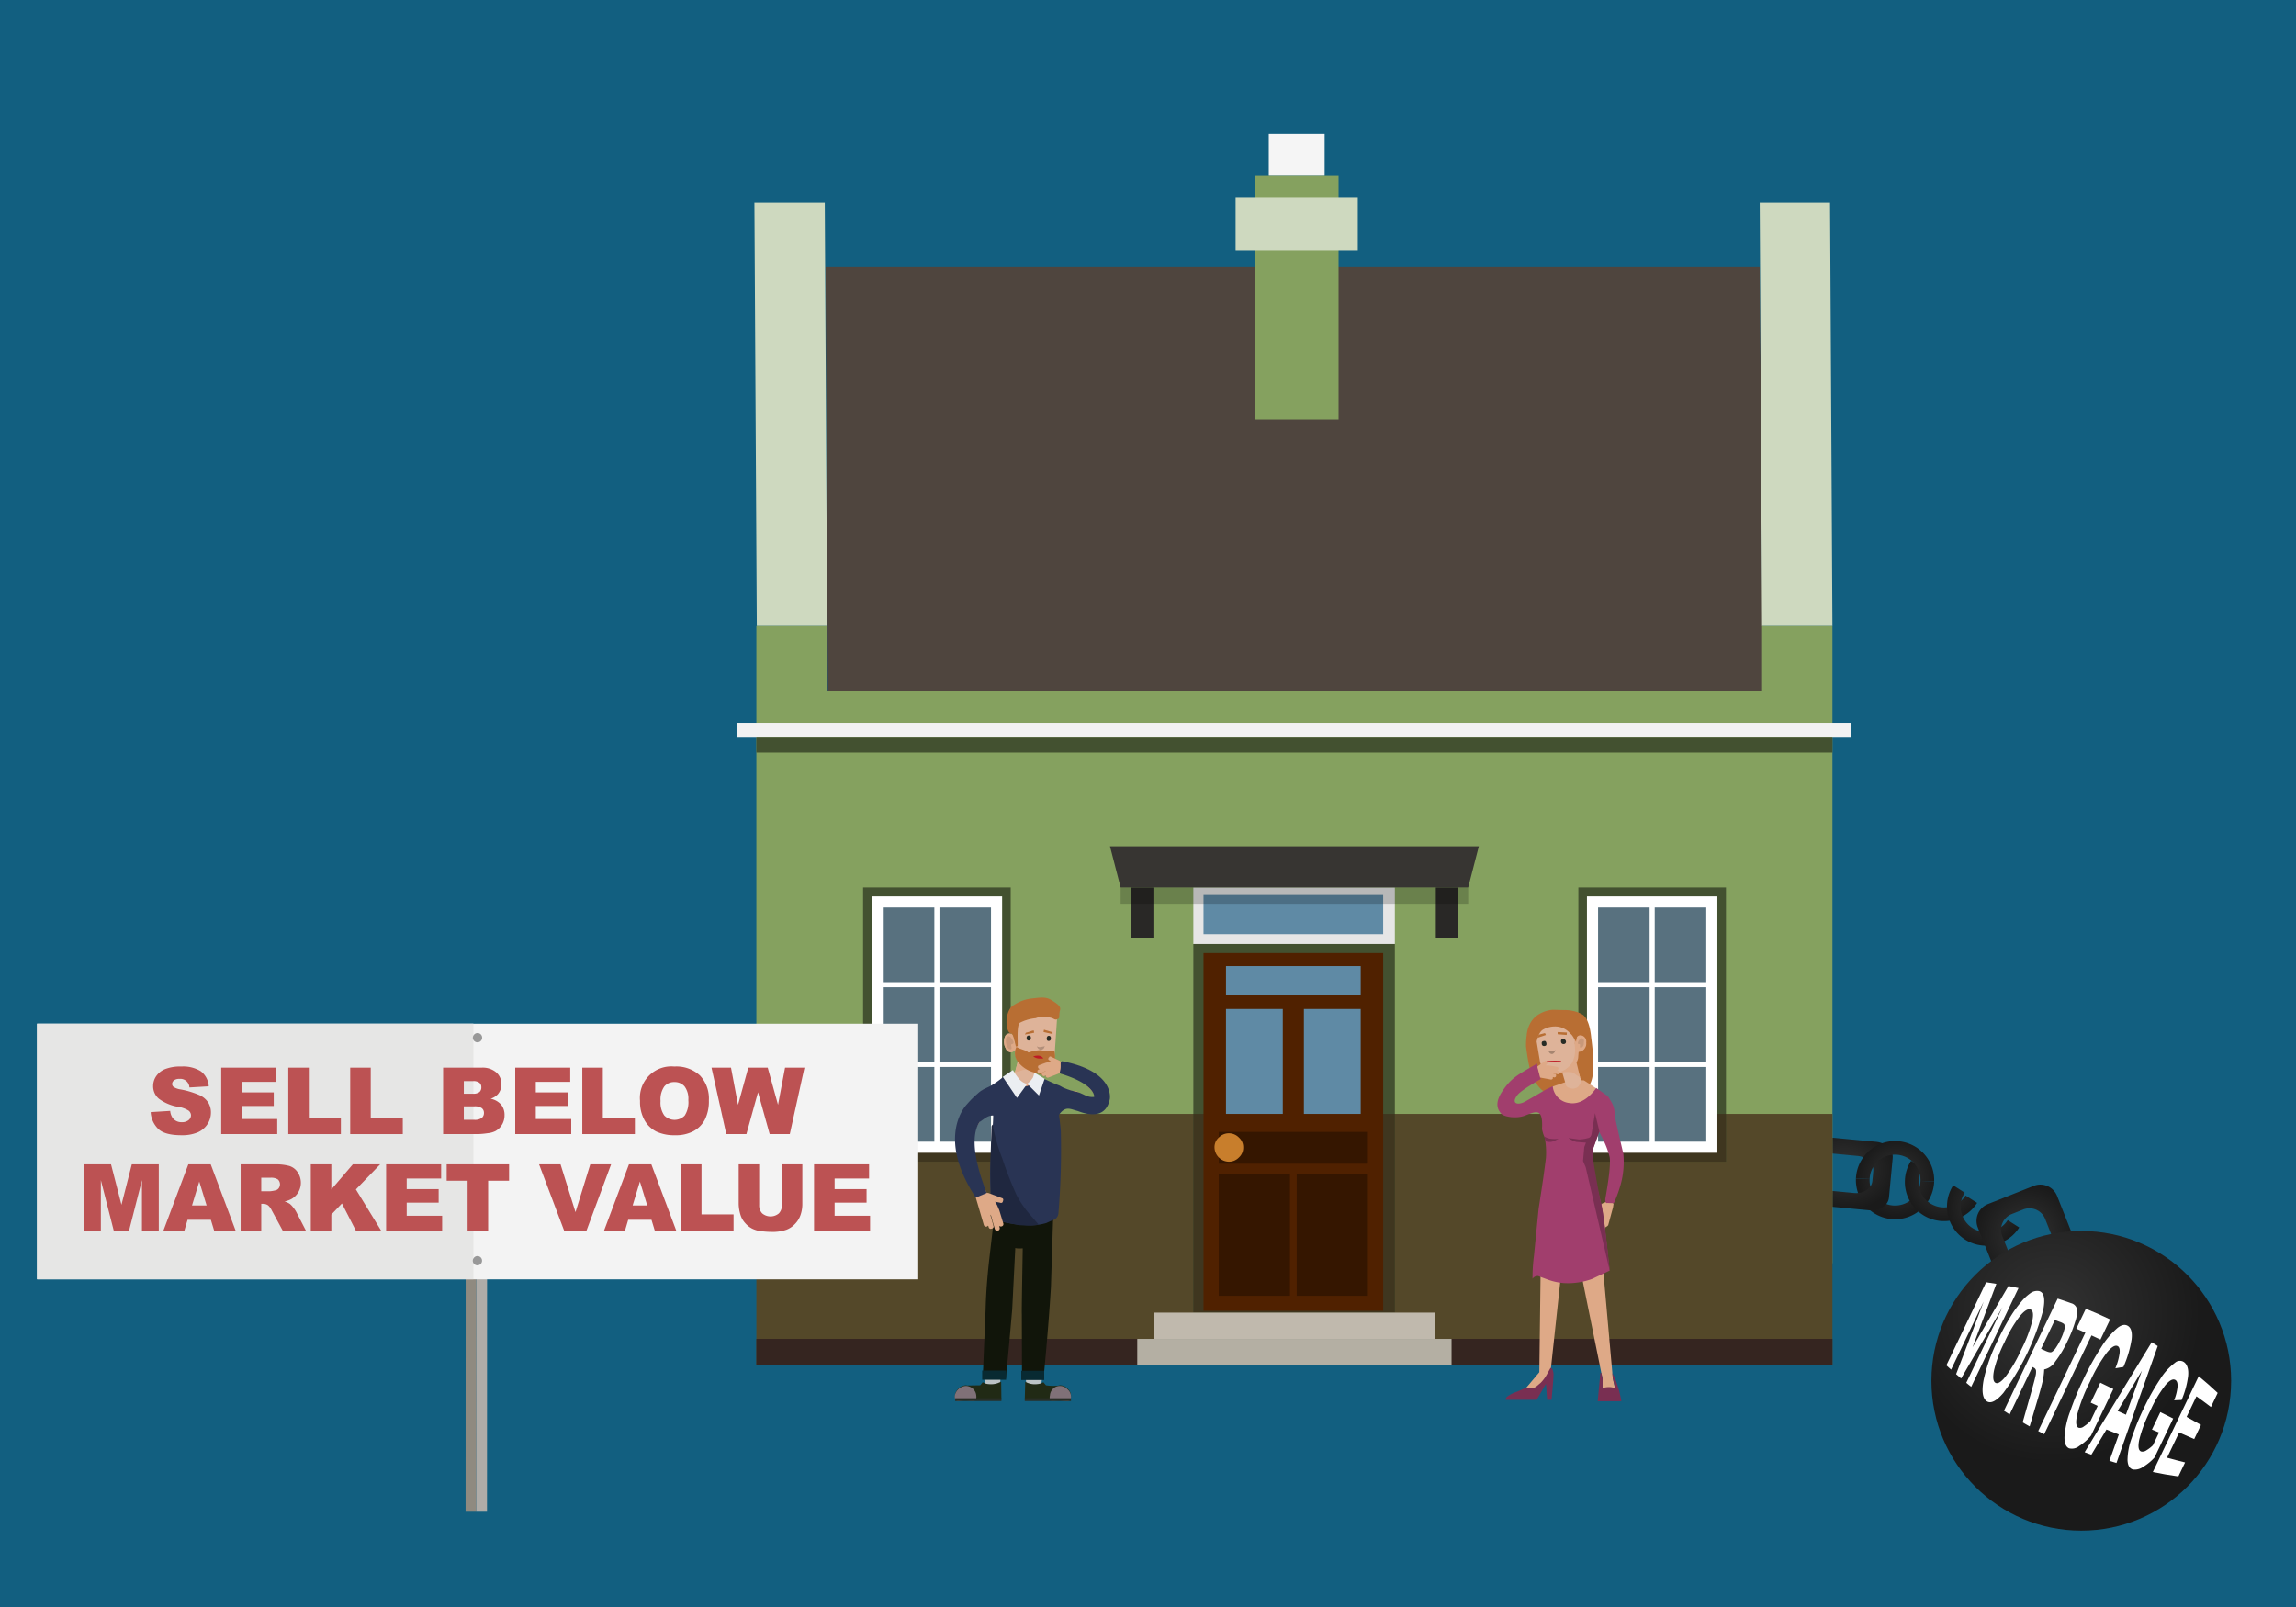 <svg xmlns="http://www.w3.org/2000/svg" xmlns:xlink="http://www.w3.org/1999/xlink" width="500" height="350" viewBox="0 0 500 350">
  <defs>
    <style>
      .a {
        fill: #125f80;
      }

      .b {
        fill: url(#a);
      }

      .c {
        fill: url(#b);
      }

      .d {
        fill: url(#c);
      }

      .e {
        fill: url(#d);
      }

      .f {
        fill: url(#e);
      }

      .g {
        fill: url(#f);
      }

      .h {
        fill: none;
      }

      .ac, .i {
        fill: #fff;
      }

      .j {
        fill: #4f453e;
      }

      .ac, .ad, .j, .k, .l, .m, .n, .o, .w, .x {
        fill-rule: evenodd;
      }

      .k {
        fill: #ced9bf;
      }

      .l {
        fill: #85a15f;
      }

      .m {
        fill: #544829;
      }

      .n {
        fill: #352520;
      }

      .o {
        fill: #f5f5f5;
      }

      .p {
        fill: #e6e6e6;
      }

      .q {
        fill: #435130;
      }

      .r {
        fill: #3f361f;
      }

      .s {
        fill: #502100;
      }

      .t {
        fill: #5f8aa5;
      }

      .u {
        fill: #351600;
      }

      .v {
        fill: #c87e2c;
      }

      .w {
        fill: #c0b9ad;
      }

      .x {
        fill: #b4afa3;
      }

      .y {
        fill: #373532;
      }

      .z {
        fill: #292826;
      }

      .aa {
        opacity: 0.2;
      }

      .ab {
        fill: #f2f2f2;
      }

      .ad {
        fill: #58717f;
      }

      .ae {
        fill: #b86e33;
      }

      .af {
        fill: #dea987;
      }

      .ag {
        fill: #a13e6d;
      }

      .ah {
        fill: #792f52;
      }

      .ai {
        fill: #deb399;
      }

      .aj {
        fill: #c89879;
      }

      .ak {
        fill: #a68570;
      }

      .al {
        fill: #272c26;
      }

      .am {
        fill: #bd1b25;
      }

      .an {
        fill: #f2a877;
      }

      .ao {
        fill: #f4b089;
      }

      .ap {
        fill: #293454;
      }

      .aq {
        fill: #b28f7a;
      }

      .ar {
        fill: #bcc3c6;
      }

      .as {
        fill: #11150a;
      }

      .at {
        fill: #212a15;
      }

      .au {
        fill: #ebeef2;
      }

      .av {
        fill: #082a32;
      }

      .aw {
        fill: #807178;
      }

      .ax {
        fill: #282e27;
      }

      .ay {
        fill: #1f273f;
      }

      .az {
        fill: #bf845d;
      }

      .ba {
        fill: #8f8a80;
      }

      .bb {
        fill: #afaca8;
      }

      .bc {
        fill: #f3f3f3;
      }

      .bd {
        fill: #e6e6e5;
      }

      .be {
        fill: #989898;
      }

      .bf {
        fill: #bc5253;
      }
    </style>
    <radialGradient id="a" cx="-1755.639" cy="993.079" r="8.526" gradientTransform="matrix(0.999, 0.037, -0.037, 0.999, 2203.73, -670.678)" gradientUnits="userSpaceOnUse">
      <stop offset="0" stop-color="#333"/>
      <stop offset="1" stop-color="#1a1a1a"/>
    </radialGradient>
    <radialGradient id="b" cx="-2396.6" cy="2143.049" r="8.526" gradientTransform="matrix(0.843, 0.538, -0.538, 0.843, 3596.519, -259.641)" xlink:href="#a"/>
    <radialGradient id="c" cx="-2385.99" cy="2142.627" r="8.526" gradientTransform="matrix(0.843, 0.538, -0.538, 0.843, 3596.519, -259.641)" xlink:href="#a"/>
    <radialGradient id="d" cx="-1798.951" cy="1068.429" r="11.108" gradientTransform="translate(2318.716 -654.761) rotate(4.51)" xlink:href="#a"/>
    <radialGradient id="e" cx="-1024.085" cy="5383.253" r="11.108" gradientTransform="matrix(-0.507, 0.679, -0.86, -0.439, 4512.226, 3313.113)" xlink:href="#a"/>
    <radialGradient id="f" cx="-1792.321" cy="1085.055" r="32.634" gradientTransform="translate(2318.716 -654.761) rotate(4.51)" xlink:href="#a"/>
  </defs>
  <title>new-house-211221</title>
  <rect class="a" x="-14.916" y="-13.147" width="529.832" height="376.295"/>
  <g>
    <g>
      <path class="b" d="M418.224,257.193c0,.011.001.022,0,.034a5.544,5.544,0,0,1-11.081-.409l.003-.033-2.98-.11-.003.033a8.526,8.526,0,0,0,17.041.628c0-.011-.001-.022,0-.034Z"/>
      <path class="c" d="M428.041,260.381l-.017.029a5.544,5.544,0,1,1-9.347-5.966l.019-.027-2.514-1.604-.019.027a8.526,8.526,0,1,0,14.374,9.175l.017-.029Z"/>
      <path class="d" d="M437.212,265.733l-.017.029a5.544,5.544,0,1,1-9.347-5.966l.019-.027-2.514-1.604-.019.027a8.526,8.526,0,1,0,14.374,9.175l.017-.029Z"/>
      <path class="e" d="M442.883,258.283l-9.985,3.968a3.915,3.915,0,0,0-2.193,5.084l3.968,9.985a3.915,3.915,0,0,0,5.085,2.193l3.744-1.488a3.683,3.683,0,0,1-4.782-2.062l-2.687-6.762a3.683,3.683,0,0,1,2.062-4.782l2.497-.992a3.683,3.683,0,0,1,4.782,2.062l2.687,6.762a3.683,3.683,0,0,1-2.062,4.782l3.744-1.488a3.915,3.915,0,0,0,2.193-5.084l-3.968-9.985A3.915,3.915,0,0,0,442.883,258.283Z"/>
      <path class="f" d="M411.358,260.83l.815-8.629c.164-1.737-1.448-3.309-3.601-3.513l-10.697-1.011c-2.153-.203-4.031,1.04-4.195,2.776l-.306,3.235c.154-1.633,1.921-2.802,3.946-2.611l7.244.684c2.025.191,3.541,1.671,3.387,3.304l-.204,2.158c-.154,1.633-1.921,2.802-3.946,2.611l-7.244-.684c-2.025-.191-3.541-1.671-3.387-3.304l-.306,3.235c-.164,1.736,1.448,3.309,3.601,3.513l10.697,1.011C409.316,263.809,411.194,262.566,411.358,260.83Z"/>
      <circle class="g" cx="453.24" cy="300.738" r="32.634"/>
      <path class="h" d="M426.994,262.343a5.544,5.544,0,0,0,11.055.872l.001-.034-11.051-.872Z"/>
      <path class="d" d="M435.504,258.106a5.543,5.543,0,0,1,1.707,7.628l2.514,1.604a8.525,8.525,0,0,0-14.371-9.173l2.514,1.604A5.543,5.543,0,0,1,435.504,258.106Z"/>
      <path class="c" d="M426.334,252.754a5.543,5.543,0,0,1,1.707,7.628l2.514,1.604a8.525,8.525,0,0,0-14.371-9.173l2.514,1.604A5.544,5.544,0,0,1,426.334,252.754Z"/>
      <path class="b" d="M412.888,251.481a5.543,5.543,0,0,1,5.336,5.711l2.98.11a8.525,8.525,0,0,0-17.038-.628l2.98.11A5.543,5.543,0,0,1,412.888,251.481Z"/>
      <g>
        <path class="i" d="M423.861,297.357l8.662-18.085c.893.127,1.338.195,2.224.342-1.985,5.343-3.024,8.112-5.182,13.819,3.044-5.168,4.609-7.841,7.815-13.344.88.171,1.318.262,2.191.453l-10.303,21.511c-.431-.347-.646-.522-1.073-.876,3.155-6.588,4.733-9.882,7.888-16.469-3.704,6.416-5.51,9.527-9.012,15.523-.438-.374-.655-.563-1.088-.945,2.51-6.55,3.714-9.717,6.003-15.801l-7.098,14.82C424.475,297.929,424.269,297.74,423.861,297.357Z"/>
        <path class="i" d="M435.117,291.796a49.99,49.99,0,0,1,2.998-5.498,25.919,25.919,0,0,1,2.097-2.828,9.749,9.749,0,0,1,1.879-1.769,2.474,2.474,0,0,1,1.964-.505c1.046.275,1.365,1.582.926,3.977a53.753,53.753,0,0,1-8.711,18.205c-1.585,1.841-2.798,2.413-3.666,1.772-.878-.649-1.068-2.223-.627-4.606A36.42,36.42,0,0,1,435.117,291.796Zm1.422.497a28.201,28.201,0,0,0-2.285,6.078c-.311,1.522-.231,2.461.261,2.779s1.22-.1,2.198-1.279a30.57,30.57,0,0,0,3.456-5.921,30.122,30.122,0,0,0,2.41-6.293c.297-1.46.152-2.272-.422-2.462s-1.354.318-2.32,1.487A28.61,28.61,0,0,0,436.539,292.293Z"/>
        <path class="i" d="M436.401,307.256l11.695-24.419c1.182.38,1.769.579,2.936.997a1.721,1.721,0,0,1,1.264,1.271,6.585,6.585,0,0,1-.381,2.75,27.724,27.724,0,0,1-1.633,4.144,23.958,23.958,0,0,1-2.707,4.541,3.797,3.797,0,0,1-2.415,1.722,13.805,13.805,0,0,1-.316,2.474c-.186.867-.598,2.368-1.238,4.516-.64,2.157-.962,3.24-1.609,5.412-.613-.344-.917-.519-1.524-.875.691-2.423,1.034-3.63,1.712-6.026.608-2.14.967-3.485,1.087-4.056a3.555,3.555,0,0,0,.106-1.241.874.874,0,0,0-.523-.612l-.265-.133c-1.98,4.134-2.97,6.202-4.95,10.336C437.141,307.741,436.894,307.581,436.401,307.256Zm8.08-13.486c.394.18.591.27.984.45q.957.439,1.344.24a2.907,2.907,0,0,0,.885-.899,12.492,12.492,0,0,0,1.045-1.838,10.672,10.672,0,0,0,.808-2.139,1.591,1.591,0,0,0-.037-1.199,3.061,3.061,0,0,0-.954-.482c-.426-.168-.639-.251-1.067-.415Z"/>
        <path class="i" d="M443.861,311.682c4.108-8.577,6.162-12.865,10.269-21.441-.788-.351-1.183-.523-1.976-.862l2.074-4.331c2.146.861,3.204,1.325,5.289,2.319-.841,1.756-1.262,2.634-2.102,4.389-.776-.371-1.166-.553-1.948-.912L445.162,312.36C444.639,312.093,444.379,311.958,443.861,311.682Z"/>
        <path class="i" d="M455.295,305.492c.833-1.739,1.249-2.608,2.082-4.347,1.139.55,1.707.825,2.844,1.377l-4.858,10.143a11.047,11.047,0,0,1-2.56,2.255,2.503,2.503,0,0,1-2.212.52q-1.049-.447-1.003-2.505a19.282,19.282,0,0,1,1.184-5.42,63.988,63.988,0,0,1,2.926-7.096,59.743,59.743,0,0,1,3.878-6.996,17.907,17.907,0,0,1,3.561-4.212c.827-.647,1.549-.812,2.161-.486.796.425,1.091,1.44.897,3.017a24.291,24.291,0,0,1-1.779,5.977c-.7.113-1.051.172-1.755.294a13.59,13.59,0,0,0,.917-3.25c.1-.861-.038-1.391-.413-1.585q-.855-.44-2.404,1.481a33.456,33.456,0,0,0-3.599,6.202,37.695,37.695,0,0,0-2.794,7.164q-.583,2.547.269,2.925a1.292,1.292,0,0,0,1.153-.268,7.649,7.649,0,0,0,1.471-1.23c.624-1.302.935-1.953,1.559-3.254C456.209,305.917,455.904,305.776,455.295,305.492Z"/>
        <path class="i" d="M460.904,318.634c-.617-.182-.924-.276-1.536-.468.813-2.282,1.223-3.431,2.05-5.743-1.081-.422-1.619-.638-2.693-1.079-1.312,2.186-1.971,3.284-3.292,5.488-.586-.214-.879-.323-1.461-.547q7.278-11.991,14.604-23.953c.528.33.791.497,1.314.835C466.159,303.641,464.346,308.767,460.904,318.634Zm2.057-10.518c1.38-3.806,2.079-5.727,3.491-9.599-2.103,3.485-3.163,5.245-5.295,8.79C461.878,307.633,462.239,307.795,462.961,308.116Z"/>
        <path class="i" d="M468.632,311.356c.729-1.522,1.093-2.282,1.822-3.804,1.123.558,1.683.838,2.8,1.397-1.627,3.398-2.441,5.097-4.069,8.495a10.694,10.694,0,0,1-2.42,1.995,3.151,3.151,0,0,1-2.24.616c-.748-.181-1.158-.847-1.215-2.026a14.429,14.429,0,0,1,.904-4.817,53.111,53.111,0,0,1,2.635-6.482,49.481,49.481,0,0,1,3.568-6.355,13.218,13.218,0,0,1,3.257-3.597,1.568,1.568,0,0,1,1.96-.097c.725.556,1.005,1.585.871,3.025a19.279,19.279,0,0,1-1.422,5.209c-.646.016-.972.03-1.63.068a10.939,10.939,0,0,0,.74-2.869c.066-.784-.074-1.301-.426-1.536-.534-.355-1.266.003-2.209,1.101a26.64,26.64,0,0,0-3.264,5.511,30.043,30.043,0,0,0-2.443,6.423c-.298,1.504-.144,2.334.449,2.522a1.494,1.494,0,0,0,1.148-.277,7.218,7.218,0,0,0,1.392-1.083l1.333-2.784C469.556,311.738,469.248,311.611,468.632,311.356Z"/>
        <path class="i" d="M468.821,320.599l9.993-20.864c1.686,1.401,2.512,2.129,4.129,3.639l-1.472,3.073c-1.247-.951-1.878-1.418-3.152-2.332-.857,1.79-1.286,2.685-2.143,4.475,1.259.697,1.886,1.047,3.134,1.752l-1.478,3.085c-1.312-.57-1.969-.857-3.285-1.437l-2.631,5.494c1.565.434,2.351.639,3.928,1.026-.584,1.219-.876,1.828-1.459,3.047C472.138,321.237,471.025,321.046,468.821,320.599Z"/>
      </g>
    </g>
    <g>
      <polygon class="j" points="383.987 150.399 180.297 150.399 179.778 58.173 383.21 58.173 383.987 150.399 383.987 150.399"/>
      <polygon class="k" points="399.048 136.348 383.729 136.348 383.21 44.122 398.529 44.122 399.048 136.348 399.048 136.348"/>
      <polygon class="k" points="180.13 136.348 164.808 136.348 164.289 44.122 179.611 44.122 180.13 136.348 180.13 136.348"/>
      <polygon class="l" points="399.048 225.126 399.048 136.348 383.729 136.348 383.729 150.399 180.04 150.399 180.04 136.348 164.717 136.348 164.717 275.142 399.048 275.142 399.048 225.126"/>
      <polygon class="m" points="399.049 297.322 399.049 242.609 164.717 242.609 164.717 297.322 399.049 297.322 399.049 297.322"/>
      <polygon class="n" points="399.048 297.322 399.048 291.605 164.717 291.605 164.717 297.322 399.048 297.322 399.048 297.322"/>
      <polygon class="o" points="288.466 29.17 276.3 29.17 276.3 38.314 288.466 38.314 288.466 29.17 288.466 29.17"/>
      <g>
        <g>
          <rect class="p" x="259.877" y="193.279" width="43.877" height="12.314"/>
          <rect class="q" x="259.877" y="205.592" width="43.877" height="80.296"/>
          <rect class="r" x="259.877" y="242.608" width="43.877" height="43.28"/>
          <path class="s" d="M262.088,207.568H301.214v77.918H262.088Z"/>
          <path class="t" d="M279.352,219.754v22.854H266.983V219.754Z"/>
          <path class="t" d="M296.32,219.754v22.854H283.951V219.754Z"/>
          <path class="u" d="M282.383,282.226V255.61H297.887v26.616Z"/>
          <path class="u" d="M265.415,282.226V255.61h15.504v26.616Z"/>
          <path class="u" d="M265.417,253.449v-6.92h32.471v6.92Z"/>
          <path class="t" d="M266.986,216.752v-6.345H296.32v6.345Z"/>
          <path class="v" d="M264.484,249.887a2.792,2.792,0,0,1,.932-2.129,3.054,3.054,0,0,1,4.392,0,2.792,2.792,0,0,1,.931,2.129,2.866,2.866,0,0,1-.931,2.196,3.004,3.004,0,0,1-2.196.932,3.182,3.182,0,0,1-3.127-3.127Z"/>
          <path class="t" d="M262.091,203.449v-8.528h39.123v8.528Z"/>
          <polygon class="w" points="312.439 291.605 312.439 285.889 251.224 285.889 251.224 291.605 312.439 291.605 312.439 291.605"/>
          <polygon class="x" points="316.105 297.322 316.105 291.605 247.66 291.605 247.66 297.322 257.854 297.322 316.105 297.322 316.105 297.322"/>
        </g>
        <polygon class="y" points="241.722 184.324 322.043 184.324 319.728 193.279 244.037 193.279 241.722 184.324"/>
        <rect class="z" x="312.675" y="193.279" width="4.825" height="10.966" transform="translate(630.176 397.524) rotate(-180)"/>
        <rect class="z" x="246.352" y="193.279" width="4.825" height="10.966" transform="translate(497.53 397.524) rotate(-180)"/>
        <rect class="aa" x="244.037" y="193.279" width="75.69" height="3.548" transform="translate(563.765 390.105) rotate(-180)"/>
      </g>
      <rect class="ab" x="160.565" y="157.405" width="242.634" height="3.246" transform="translate(563.765 318.056) rotate(180)"/>
      <rect class="q" x="164.717" y="160.651" width="234.331" height="3.246" transform="translate(563.765 324.548) rotate(180)"/>
      <polygon class="l" points="291.5 38.314 273.267 38.314 273.267 91.307 291.5 91.307 291.5 38.314 291.5 38.314"/>
      <g>
        <rect class="q" x="343.719" y="193.279" width="32.147" height="59.736" transform="translate(719.585 446.293) rotate(-180)"/>
        <rect class="r" x="343.719" y="242.608" width="32.147" height="10.406"/>
        <polygon class="ac" points="373.995 195.223 345.59 195.223 345.59 251.07 373.995 251.07 373.995 195.223 373.995 195.223"/>
        <path class="ad" d="M371.575,197.644v16.261H360.348V197.644Zm-12.34,0v16.261H348.011V197.644Zm-11.223,17.372h11.223v16.262H348.011V215.016Zm0,17.375h11.223V248.65H348.011V232.391ZM360.348,248.65V232.391h11.227V248.65Zm11.227-17.372H360.348V215.016h11.227v16.262Z"/>
      </g>
      <g>
        <rect class="q" x="187.957" y="193.279" width="32.147" height="59.736"/>
        <rect class="r" x="187.957" y="242.608" width="32.147" height="10.406" transform="translate(408.062 495.623) rotate(-180)"/>
        <polygon class="ac" points="189.828 195.223 218.233 195.223 218.233 251.07 189.828 251.07 189.828 195.223 189.828 195.223"/>
        <path class="ad" d="M192.248,197.644h11.227v16.261H192.248V197.644Zm12.34,0h11.223v16.261H204.589V197.644Zm11.223,17.372v16.262H204.589V215.016Zm0,17.375V248.65H204.589V232.391ZM203.475,248.65H192.248V232.391h11.227V248.65Zm-11.227-17.372V215.016h11.227v16.262Z"/>
      </g>
      <polygon class="k" points="295.688 43.089 269.078 43.089 269.078 54.492 295.688 54.492 295.688 43.089 295.688 43.089"/>
    </g>
  </g>
  <g>
    <g>
      <path class="ae" d="M335.228,220.841a6.817,6.817,0,0,1,2.912-.915l2.546.068a7.054,7.054,0,0,1,1.807.18,6.418,6.418,0,0,1,2.161.817c1.552,1.032,1.818,4.633,1.866,5.005.558,4.301.979,9.668-.962,10.88a11.552,11.552,0,0,1-6.047,1.975,5.975,5.975,0,0,1-5.32-3.642c-.846-1.898-1.082-1.456-1.871-7.295a16.502,16.502,0,0,1,.152-2.469,6.431,6.431,0,0,1,.678-2.405A5.126,5.126,0,0,1,335.228,220.841Z"/>
      <path class="af" d="M335.483,277.963l4.361.585-2.127,19.731v1.33l-3.244,3.457-2.393-.479,3.138-3.723Z"/>
      <path class="af" d="M351.705,302.428l.425.851-3.138-.053v-2.872l-4.361-21.54,4.521-1.968,2.074,23.348Z"/>
      <path class="af" d="M348.78,262.273l.16-.16.638-.266.638-.16a1.592,1.592,0,0,1,1.17.479l-.106.745-1.064,3.936-.266.266q-.425.106-.479.691l-.106.213-.266.213-.372-.266-.213.638q-.213.266-.425.213t-.213-.372l.16-1.064h-.106l-.213.585q-.159.372-.425.319a.358.358,0,0,1-.213-.532l.798-2.659.106-.957q.053-.372-.319-.16a2.638,2.638,0,0,1-1.596.266l-.106-.213q-.106-.213,0-.319l.053-.053.266-.053V263.55Z"/>
      <path class="ag" d="M327.182,237.64c1.986-2.952,3.341-3.537,7.555-6.002-.107-.02.782,3.376.782,3.376-2.381,1.407-4.441,2.657-5.096,3.518-1.448,1.902.175,2.254,1.732,1.371,2.431-1.38,3.23-1.859,4.34-2.519.394-.234,1.649-.798,1.649-.798l4.105,3.166,5.362-2.793,2.18,1.542.479.425.638,1.064a4.993,4.993,0,0,1,.638,1.808,12.78,12.78,0,0,1,.213,1.649q.16,1.117,1.755,7.818a18.552,18.552,0,0,1-.798,7.446,25.933,25.933,0,0,1-1.276,3.351l-1.436-.053q-.425.159-.425-.851,1.276-7.127.957-9.148a18.309,18.309,0,0,0-1.276-3.51l-1.01-2.021-1.064,2.925a7.651,7.651,0,0,0-.425,1.596l-.053,1.861a23.387,23.387,0,0,0,.851,4.733l1.223,5.053q.532,2.712,1.755,14.094l-3.829,1.808a15.268,15.268,0,0,1-6.116.904,13.04,13.04,0,0,1-3.776-.851l-1.861-.691a1.421,1.421,0,0,0-1.223.585,37.139,37.139,0,0,1,.319-4.999l1.01-10.211q1.17-7.446,1.595-11.116a17.259,17.259,0,0,0-.266-4.414,7.233,7.233,0,0,1-.585-1.862c.252-4.718-1.313-3.845-3.689-2.926-1.982.767-4.552.241-5.124-.342C325.369,240.973,326.245,239.033,327.182,237.64Z"/>
      <path class="ah" d="M343.887,248.18a8.785,8.785,0,0,0,1.968-.319q.585-.106.745-.904l.745-4.521.957,3.989-1.489,4.095a31.205,31.205,0,0,0,.532,4.574q.798,4.787,1.33,6.967.691,2.819,1.861,14.679l-5.212-22.497-.585-1.383.266-3.031.372-.957-2.074-.16a4.527,4.527,0,0,1-1.064-.425q-.638-.319-.638-.425Z"/>
      <path class="ah" d="M338.781,248.073l.638-.053-.745.372a2.532,2.532,0,0,1-2.127.16l-.266-1.064a2.977,2.977,0,0,0,1.383.532A7.223,7.223,0,0,0,338.781,248.073Z"/>
      <path class="ah" d="M337.664,297.907l.106.053q.053,0,.266.213a2.852,2.852,0,0,1,.266,1.436q0,.745-.425,5.265h-.957l-.266-3.457-2.021,3.457h-6.754a1.169,1.169,0,0,1,.266-.638,7.384,7.384,0,0,1,2.181-1.117l2.074-.904,1.117.106a1.792,1.792,0,0,0,1.01-.319l1.011-.851a8.354,8.354,0,0,0,1.383-1.915Z"/>
      <path class="ah" d="M352.237,301.736a23.238,23.238,0,0,1,.851,3.457h-5.159l.585-6.169h.213l.266,1.223v2.074a4.421,4.421,0,0,1,1.489-.213,2.715,2.715,0,0,1,.957.16l.319.16-.532-2.18-.106-1.223.425.904A11.42,11.42,0,0,1,352.237,301.736Z"/>
      <path class="af" d="M344.95,235.309l2.606,1.702s-2.407,3.801-5.822,3.223a4.061,4.061,0,0,1-3.591-3.595l4.255-1.489Z"/>
      <path class="ai" d="M344.312,235.202v.106q.106.319-.372,1.01a1.343,1.343,0,0,1-.904.691,1.509,1.509,0,0,1-1.17-.053,1.072,1.072,0,0,1-.851-.585v-.053l-.798-2.712h-.053l2.819-2.021Z"/>
      <path class="ai" d="M338.503,223.568a4.308,4.308,0,0,1,3.15,1.21l.638.638a5.424,5.424,0,0,1,.479.745,1.23,1.23,0,0,1,.213.851,1.528,1.528,0,0,0,.16.904q-.053-.055.053-.532l.16-1.117a.961.961,0,0,1,.585-.638,1.165,1.165,0,0,1,.798.16,1.283,1.283,0,0,1,.532.904l.106.532-.106.532-.266.479v.053l-.053.053v.053l-.525.513-.485.125a1.034,1.034,0,0,0-.532.213,5.653,5.653,0,0,1-.479,2.18l.053.16-2.819,2.021a4.561,4.561,0,0,1-3.989-.957,2.789,2.789,0,0,1-.798-1.33l-.745-4.467s.399-2.074,1.409-2.611A5.231,5.231,0,0,1,338.503,223.568Z"/>
      <path class="af" d="M343.408,225.895a.911.911,0,0,1,1.011-.372,1.366,1.366,0,0,1,1.01,1.542,1.875,1.875,0,0,1-.798,1.755,1.08,1.08,0,0,1-.851.213l-.106,1.383a2.355,2.355,0,0,1-.372.957l.798,3.297-.745-.479a4.228,4.228,0,0,0-1.011-.638,8.901,8.901,0,0,0-2.659.106,5.368,5.368,0,0,1-1.649-.053,3.746,3.746,0,0,0,1.755-.16,6.65,6.65,0,0,0,1.117-.532,5.411,5.411,0,0,0,1.436-1.436,5.846,5.846,0,0,0,.638-3.138l-.106-2.074a.881.881,0,0,0,.209.423l.16.319Z"/>
      <path class="aj" d="M344.312,226.108a.655.655,0,0,1,.532.266l.106.213-.053.798a.959.959,0,0,1-.425.745l-.159.106c-.071.071-.107.071-.106,0q-.106-.106-.106-.16l-.053-.053.053-.479q-.106-.159-.213-.16h-.053q-.213,0-.213-.16v-.16a2.156,2.156,0,0,1,.532-.851Z"/>
      <path class="ak" d="M337.983,228.98l.798-.266-.213.425q-.319.425-.585.425-.532,0-.851-.798A1.363,1.363,0,0,0,337.983,228.98Z"/>
      <path class="al" d="M340.536,227.384a.508.508,0,0,1-.585-.479q-.106-.585.425-.585a.564.564,0,0,1,.638.479A.472.472,0,0,1,340.536,227.384Z"/>
      <path class="al" d="M336.334,227.81a.473.473,0,0,1-.585-.479.6.6,0,0,1,.053-.425.51.51,0,0,1,.372-.16q.479-.16.585.479a.639.639,0,0,1-.053.425A.511.511,0,0,1,336.334,227.81Z"/>
      <path class="ae" d="M341.174,225.417l-1.968-.16v-.479l2.021.106Z"/>
      <path class="ae" d="M334.779,226.045l.319-.691,1.343-.362.213.425Z"/>
      <path class="am" d="M339.951,231.143c0,.142-.041.141-.266.177l-1.141-.012c-.532,0-.075.027-.363.005a8.067,8.067,0,0,1-1.315.007q-.319-.106,0-.213a17.285,17.285,0,0,1,2.803-.059C339.872,231.019,339.951,231.072,339.951,231.143Z"/>
      <path class="af" d="M334.798,232.396l.006-.069.067-.097,1.46-1.061q.283-.307.553.051.307.283-.051.553l-.229.274.613.006.889.125.97.175a.366.366,0,0,1,.278.492.513.513,0,0,1-.253.284l.232.059a.385.385,0,0,1,.307.47q-.081.389-.522.3l-.963-.228-.052-.007-.164.03.657.131a.33.33,0,0,1,.255.463.336.336,0,0,1-.171.269.315.315,0,0,1-.321.008l-.209-.029.023.217a.385.385,0,0,1-.47.307l-2.315-.433Z"/>
    </g>
    <g>
      <path class="an" d="M229.665,239.676c.745-.068.256-1.19.352-2.018l-.166-1.265c3.878,1.731,4.245.964,5.037,1.552,3.435,2.554,4.899,1.32,1.852-1.425a10.273,10.273,0,0,0-6.027-2.77,23.672,23.672,0,0,0,.143-2.617c4.845,1.163,6.388,1.482,8.823,3.947,1.149,1.163,2.715,3.319,1.463,5.192-.754,1.129-2.03,2.933-6.109,1.531C234.971,241.783,228.853,239.75,229.665,239.676Z"/>
      <path class="ao" d="M228.54,235.937a6.431,6.431,0,0,0-2.907-1.454c-1.659-.281-4.134-1.262-5.452-.925s-2.33,2.687-2.33,2.687l6.435,2.074,4.188-.615Z"/>
      <g>
        <path class="an" d="M212.624,260.788c.787-.245,1.536-.606,2.283-.895-1.438-3.248-3.115-6.288-3.312-9.919s1.976-6.067,4.047-8.806c.036-.048.103-.054.087-.095-.492-1.27-1.117-2.466-1.716-3.683-.731,1.018-1.353,2.157-2.161,3.106-1.702,3.055-3.386,4.929-3.284,8.772S210.859,257.272,212.624,260.788Z"/>
        <path class="ap" d="M216.288,242.967c-1.225-.061-1.978.782-2.973,1.405-.411.736-2.942,3.982,1.591,15.521.038.097-2.185,1.274-2.404.942-8.84-13.434-2.022-20.224-1.899-20.359a20.37,20.37,0,0,1,2.29-2.284c1.245-1.18,2.235-1.207,3.547-2.131a20.16,20.16,0,0,0,1.903-1.395A11.669,11.669,0,0,1,220.23,233.27c.194.484.078,1.198.373,1.623a3.384,3.384,0,0,0,2.429,1.673c1.08.116,1.611-.54,2.088-1.396.183-.328.001-.718.085-1.062,1.817.583,3.62,1.634,5.347,2.258a2.247,2.247,0,0,1,.449.219c.187.088.306.174.437.242a13.559,13.559,0,0,0,3.126.987c1.575.491,2.172,1.247,3.685,1.089.12-.013.191-2.814-7.263-5.051-.498-.15-.16-2.812.331-2.718,11.443,2.178,10.394,8.113,10.367,8.246-1.053,5.253-6.463,2.725-7.058,2.573-1.493-.381-2.542-1.139-3.912.714-.207.28.04.53.303,3.695a166.646,166.646,0,0,1-.534,18.026,1.801,1.801,0,0,1-.684,1.117c-.657.312-1.059.841-1.69.961a19.266,19.266,0,0,1-5.374.545,53.337,53.337,0,0,1-6.71-1.324c-.18-3.333-.383-5.701-.389-9.272-.004-2.268.137-5.202.34-8.064C216.047,247.394,216.297,244.25,216.288,242.967Z"/>
      </g>
      <path class="ai" d="M230.198,221.796l-.565,8.423a2.749,2.749,0,0,1-.668,1.387,4.583,4.583,0,0,1-1.49,1.079,3.582,3.582,0,0,1-2.003.205l-.514,2.517a1.377,1.377,0,0,1-.77.565,2.373,2.373,0,0,1-1.284.051q-.462-.051-1.233-1.027a2.398,2.398,0,0,1-.668-1.335v-.103l.719-2.568a3.494,3.494,0,0,1-.565-1.13l-.205-1.079a1.504,1.504,0,0,1-1.027.36,1.089,1.089,0,0,1-.77-.462v-.051l-.051-.051v-.051l-.308-.668a3.067,3.067,0,0,1-.154-.976l.051-.565a1.465,1.465,0,0,1,.462-.873.953.953,0,0,1,1.541.308v.051l.411,1.643c.205-.445-.258-1.655.153-2.032v-.924l.515-2.231c1.917.274,3.116-1.16,4.006-1.229a7.873,7.873,0,0,0,2.805.178Zm-9.245,6.163.051-.154-.154.051Z"/>
      <path class="af" d="M223.984,232.325a6.117,6.117,0,0,0,1.284.411,4.413,4.413,0,0,0,1.181.103l-1.027.103a7.364,7.364,0,0,0-2.825.154l-1.541.462.616-2.517a1.924,1.924,0,0,1-.462-.873l-.257-1.387-.308.257a.864.864,0,0,1-.719.103,2.226,2.226,0,0,1-1.232-1.798,2.896,2.896,0,0,1,.103-1.387,1.03,1.03,0,0,1,1.489-.77l.308.205.668,2.517.308-.154.154-.308-.103,1.233a3.79,3.79,0,0,0,.719,2.311A5.177,5.177,0,0,0,223.984,232.325Z"/>
      <path class="aj" d="M219.105,226.11q.257-.462.616-.411l.257.103.051.051a3.501,3.501,0,0,1,.668,1.027q.103.154,0,.257a.202.202,0,0,1-.154.205l-.051.051a.275.275,0,0,0-.308.205l.103.616v.103q-.051.308-.359.205l-.205-.051a2.277,2.277,0,0,1-.565-.976,3.013,3.013,0,0,1-.103-1.027Z"/>
      <path class="aq" d="M227.374,228.216a.828.828,0,0,1-.616.411q-.616.051-.976-.77a1.117,1.117,0,0,0,.924.154l.616-.103.205-.103Z"/>
      <path class="al" d="M223.573,226.059a.454.454,0,0,1,.514-.514q.411,0,.411.514,0,.565-.462.565T223.573,226.059Z"/>
      <path class="al" d="M227.939,226.162q.051-.565.462-.565.462,0,.462.565t-.514.565Q227.939,226.727,227.939,226.162Z"/>
      <path class="ar" d="M226.757,301.66l-3.236.051-.257-2.876,3.801.051Z"/>
      <path class="ar" d="M214.226,298.887l3.749-.051-.205,2.876-3.287-.051Z"/>
      <path class="as" d="M227.836,266.376l1.489-.668-.462,14.586c-.171,2.979-.702,10.621-1.592,19.695l-4.71.051-.036-13.79c-.034-.342.026-4.028.095-8.479l.101-5.886s-1.48.099-1.617-.107L220.429,285.2c-.24,2.671-.736,8.703-1.386,15.003l-5.023-.214L214.637,285.2c.034-1.404.137-5.18.821-11.171l.976-8.423a28.224,28.224,0,0,0,7.036,1.233A12.075,12.075,0,0,0,227.836,266.376Z"/>
      <path class="at" d="M223.162,304.844l.103-3.903a4.267,4.267,0,0,0,2.619.514,3.265,3.265,0,0,0,.924-.205l.411-.206.565.668a10.592,10.592,0,0,0,2.715.067,2.239,2.239,0,0,1,.367-.067,2.209,2.209,0,0,1,1.592.719,2.058,2.058,0,0,1,.77,1.49q.051,1.027-.719,1.13a9.653,9.653,0,0,1-1.695-.205l-1.643.103a.584.584,0,0,1-.346-.103Z"/>
      <path class="at" d="M208.73,302.43a2.51,2.51,0,0,1,1.644-.719,2.118,2.118,0,0,1,.234.045l2.848-.045.565-.668a2.457,2.457,0,0,0,1.284.411,4.524,4.524,0,0,0,1.952-.205l.77-.308.051,3.903h-5.679a.553.553,0,0,1-.331.103,8.483,8.483,0,0,1-1.643-.103,8.393,8.393,0,0,0-1.695.205q-.771-.051-.77-1.13A2.524,2.524,0,0,1,208.73,302.43Z"/>
      <path class="au" d="M224.966,234.648l.309-1.029,2.212,1.338-1.235,3.653-2.572-2.572A4.587,4.587,0,0,0,224.966,234.648Z"/>
      <path class="au" d="M223.68,236.089l-2.212,3.035-3.087-4.579,2.212-1.492a11.356,11.356,0,0,0,1.183,1.749A3.405,3.405,0,0,0,223.68,236.089Z"/>
      <path class="av" d="M227.403,300.563h-5.005v-2.006h5.005Z"/>
      <path class="av" d="M219.107,300.512h-5.216v-2.006h5.216Z"/>
      <path class="aw" d="M229.164,305.09q-.772,0-.514-1.183a2.177,2.177,0,0,1,.669-1.44,2.094,2.094,0,0,1,1.543-.617,2.213,2.213,0,0,1,1.595.72,2.062,2.062,0,0,1,.772,1.492q.051,1.029-.72,1.132a9.668,9.668,0,0,1-1.698-.206Z"/>
      <path class="aw" d="M210.334,301.849a2.332,2.332,0,0,1,1.543.617,2.236,2.236,0,0,1,.72,1.44q.154,1.183-.566,1.183a8.484,8.484,0,0,1-1.646-.103,8.411,8.411,0,0,0-1.698.206q-.772-.051-.772-1.132a2.603,2.603,0,0,1,2.418-2.212Z"/>
      <path class="ax" d="M233.229,305.152H223.162v-.616h10.066Z"/>
      <path class="ax" d="M208.011,304.536h10.066v.616H208.011Z"/>
      <path class="ae" d="M223.398,224.928c.859-.191,1.059-.403,1.714-.508l.101.503-2.014.403Z"/>
      <path class="ae" d="M227.353,224.266l1.853.554.01.403-1.964-.453Z"/>
      <path class="ay" d="M224.343,264.582q1.82,2.078,1.818,2.122-.05.131-1.519.201-1.512.023-2.707-.073a32.501,32.501,0,0,1-6.017-1.594l-.23-9.028q-.054-1.824.105-6.526l.144-4.348a.964.964,0,0,1,.193-.347q.185-.17.191.719a39.547,39.547,0,0,0,1.936,6.57,83.41,83.41,0,0,0,3.078,7.908A21.472,21.472,0,0,0,224.343,264.582Z"/>
      <path class="af" d="M214.991,259.787l.095.038.162.009,2.834,1.073q.563.113.335.686-.113.563-.686.335l-1.03-.189.43.724.488,1.134.863,2.831a.503.503,0,0,1-.38.678.705.705,0,0,1-.515-.094l.096.315a.529.529,0,0,1-.333.697q-.514.182-.726-.399l-.797-2.86-.029-.067-.153-.171.691,2.431a.454.454,0,0,1-.361.63.462.462,0,0,1-.439-.009.433.433,0,0,1-.239-.371l-.115-.267-.238.182a.529.529,0,0,1-.697-.333l-1.748-5.955Z"/>
      <path class="ae" d="M229.526,232.348c-.21.897-.747,1.38-1.948,1.553a3.843,3.843,0,0,1-2.381-.318,6.605,6.605,0,0,1-3.709-2.577,3.008,3.008,0,0,1-.137-2.988c.796.55,2.28.645,2.831,1.46.42.622.513,1.062,1.77,1.223,1.63.208,1.467-.829,1.553-1.028.449-1.041,1.871-.82,2.012-.812C229.778,228.877,229.859,230.923,229.526,232.348Z"/>
      <path class="ae" d="M224.209,229.153a9.131,9.131,0,0,1,2.257-.428,9.746,9.746,0,0,1,2.33.498c.211.2,0,.778,0,.778l-1.147.344a2.915,2.915,0,0,1-.931,1.558c-.249.227-2.655-1.902-2.655-1.902a5.572,5.572,0,0,1-.91.06c0-.05-.059-.554-.059-.554Z"/>
      <path class="ae" d="M230.479,221.88c-.883.455-.716-.066-1.913-.279a4.505,4.505,0,0,0-3.003.156,9.347,9.347,0,0,0-3.456.995c-.836.615-.334,5.037-.537,5.095s-.271.2-.365-.029-.493-2.685-.969-2.704-.906-.69-1.023-2.028.247-3.53,1.641-4.236a8.626,8.626,0,0,1,3.638-1.359c1.615-.158,3.137-.511,4.398.282s2.218,1.359,1.953,2.259S230.816,221.706,230.479,221.88Z"/>
      <path class="am" d="M226.525,230.55a3.213,3.213,0,0,0,.678-.029q-.57-.933-2.2-.452A2.312,2.312,0,0,0,226.525,230.55Z"/>
      <path class="az" d="M230.775,231.185l-.02-.072-.09-.09-1.759-.831q-.362-.269-.576.165-.268.362.165.576l.298.244-.648.129-.917.311-.993.38a.395.395,0,0,0-.195.577.554.554,0,0,0,.325.251l-.234.109a.415.415,0,0,0-.231.56q.164.395.614.213l.975-.434.054-.018.18-.001-.669.27a.356.356,0,0,0-.178.541q.019.144.235.251a.34.34,0,0,0,.342-.056l.216-.073.019.234a.415.415,0,0,0,.56.232l2.366-.923A4.759,4.759,0,0,0,230.775,231.185Z"/>
      <path class="af" d="M230.876,231.205l-.02-.072-.09-.09-1.759-.831q-.362-.269-.576.165-.268.361.165.576l.298.244-.648.129-.917.311-.993.38a.395.395,0,0,0-.195.577.553.553,0,0,0,.325.251l-.234.109a.415.415,0,0,0-.231.559q.164.395.614.213l.975-.434.054-.018.18-.001-.669.27a.356.356,0,0,0-.177.541q.019.144.235.251a.34.34,0,0,0,.342-.056l.216-.073.019.234a.415.415,0,0,0,.56.232l2.366-.923A4.759,4.759,0,0,0,230.876,231.205Z"/>
    </g>
    <g>
      <polygon class="ba" points="101.416 249.582 101.415 252.843 101.39 329.252 103.718 329.253 103.743 249.582 101.416 249.582"/>
      <polygon class="bb" points="103.747 249.582 103.746 252.844 103.721 329.253 106.053 329.254 106.078 249.583 103.747 249.582"/>
      <rect class="bc" x="8.117" y="222.959" width="191.847" height="55.679"/>
      <rect class="bd" x="8.035" y="222.942" width="95.053" height="55.679"/>
      <path class="be" d="M104.058,224.994a1.014,1.014,0,1,1-1.088,1.013,1.052,1.052,0,0,1,1.088-1.013"/>
      <path class="be" d="M104.042,273.566a1.012,1.012,0,1,1-1.088,1.013,1.052,1.052,0,0,1,1.088-1.013"/>
      <g>
        <path class="bf" d="M32.809,242.217l4.254-.267a3.239,3.239,0,0,0,.562,1.579,2.363,2.363,0,0,0,1.974.878,2.183,2.183,0,0,0,1.475-.449,1.345,1.345,0,0,0,.518-1.041,1.328,1.328,0,0,0-.493-1.007,5.719,5.719,0,0,0-2.29-.839,9.732,9.732,0,0,1-4.194-1.757,3.532,3.532,0,0,1-1.263-2.793,3.792,3.792,0,0,1,.646-2.107,4.285,4.285,0,0,1,1.944-1.56,9.073,9.073,0,0,1,3.558-.567,7.278,7.278,0,0,1,4.229,1.031,4.453,4.453,0,0,1,1.732,3.282l-4.214.247a1.968,1.968,0,0,0-2.191-1.865,1.794,1.794,0,0,0-1.175.331,1.013,1.013,0,0,0-.395.804.805.805,0,0,0,.326.622,3.655,3.655,0,0,0,1.5.533,18.776,18.776,0,0,1,4.2,1.278,4.417,4.417,0,0,1,1.846,1.603,4.068,4.068,0,0,1,.577,2.142,4.589,4.589,0,0,1-.77,2.566,4.816,4.816,0,0,1-2.152,1.781,8.692,8.692,0,0,1-3.484.607q-3.692,0-5.112-1.421A5.605,5.605,0,0,1,32.809,242.217Z"/>
        <path class="bf" d="M48.176,232.535H60.158v3.089h-7.501v2.299h6.958v2.951h-6.958v2.852H60.375v3.277H48.176Z"/>
        <path class="bf" d="M62.783,232.535h4.471V243.44h6.978v3.563H62.783Z"/>
        <path class="bf" d="M76.265,232.535h4.471V243.44h6.978v3.563H76.265Z"/>
        <path class="bf" d="M96.497,232.535h8.37a4.562,4.562,0,0,1,3.212,1.036,3.356,3.356,0,0,1,1.12,2.566,3.238,3.238,0,0,1-.799,2.201,3.56,3.56,0,0,1-1.56.967,4.052,4.052,0,0,1,2.295,1.288,3.543,3.543,0,0,1,.735,2.294,3.947,3.947,0,0,1-.523,2.023,3.855,3.855,0,0,1-1.431,1.421,4.73,4.73,0,0,1-1.697.474,19.667,19.667,0,0,1-2.003.197H96.497Zm4.51,5.675h1.944a2.236,2.236,0,0,0,1.456-.36,1.314,1.314,0,0,0,.41-1.042,1.237,1.237,0,0,0-.41-.987,2.199,2.199,0,0,0-1.426-.355h-1.974Zm0,5.685h2.28a2.509,2.509,0,0,0,1.628-.41,1.382,1.382,0,0,0,.474-1.101,1.276,1.276,0,0,0-.469-1.031,2.622,2.622,0,0,0-1.644-.39h-2.27Z"/>
        <path class="bf" d="M112.2,232.535h11.982v3.089H116.68v2.299h6.958v2.951H116.68v2.852h7.718v3.277H112.2Z"/>
        <path class="bf" d="M126.807,232.535h4.471V243.44h6.978v3.563H126.807Z"/>
        <path class="bf" d="M139.38,239.779a6.849,6.849,0,0,1,7.471-7.491,7.564,7.564,0,0,1,5.566,1.939,7.312,7.312,0,0,1,1.954,5.433,8.909,8.909,0,0,1-.854,4.16,6.087,6.087,0,0,1-2.468,2.527,8.145,8.145,0,0,1-4.021.903,9.261,9.261,0,0,1-4.052-.779,6.099,6.099,0,0,1-2.6-2.468A8.19,8.19,0,0,1,139.38,239.779Zm4.471.02a4.851,4.851,0,0,0,.814,3.148,3.082,3.082,0,0,0,4.446.019,5.354,5.354,0,0,0,.79-3.366,4.471,4.471,0,0,0-.824-2.985,2.817,2.817,0,0,0-2.235-.942,2.715,2.715,0,0,0-2.171.957A4.867,4.867,0,0,0,143.851,239.799Z"/>
        <path class="bf" d="M154.945,232.535h4.247l1.529,8.1,2.237-8.1h4.231l2.243,8.089,1.531-8.089h4.224l-3.189,14.469h-4.384l-2.538-9.109-2.528,9.109h-4.384Z"/>
        <path class="bf" d="M18.304,253.592h5.88l2.268,8.804,2.251-8.804h5.877v14.469H30.917V257.026l-2.821,11.034H24.781l-2.816-11.034v11.034H18.304Z"/>
        <path class="bf" d="M45.921,265.672H40.846l-.705,2.388H35.576l5.438-14.469h4.877l5.436,14.469H46.645Zm-.927-3.129-1.597-5.201-1.58,5.201Z"/>
        <path class="bf" d="M52.403,268.06V253.592H59.855a10.821,10.821,0,0,1,3.168.355,3.371,3.371,0,0,1,1.767,1.317,4.085,4.085,0,0,1-1.254,5.838,5.407,5.407,0,0,1-1.57.572,4.468,4.468,0,0,1,1.164.534,4.53,4.53,0,0,1,.715.761,5.686,5.686,0,0,1,.626.899l2.165,4.192H61.584l-2.39-4.421a3.365,3.365,0,0,0-.809-1.115,1.876,1.876,0,0,0-1.095-.336H56.894v5.872Zm4.491-8.606h1.885a6.706,6.706,0,0,0,1.184-.197,1.18,1.18,0,0,0,.726-.454,1.465,1.465,0,0,0-.163-1.915,2.687,2.687,0,0,0-1.668-.375H56.894Z"/>
        <path class="bf" d="M67.682,253.592h4.471V259.06l4.683-5.468h5.946l-5.28,5.461,5.517,9.007H77.514l-3.051-5.95-2.31,2.419v3.531H67.682Z"/>
        <path class="bf" d="M84.086,253.592H96.067v3.089h-7.501v2.299h6.958v2.951h-6.958v2.852h7.718v3.277H84.086Z"/>
        <path class="bf" d="M97.272,253.592h13.59v3.573h-4.56v10.896h-4.471V257.165h-4.56Z"/>
        <path class="bf" d="M117.397,253.592H122.07l3.256,10.413,3.215-10.413h4.538l-5.372,14.469h-4.846Z"/>
        <path class="bf" d="M141.876,265.672H136.8l-.705,2.388H131.53l5.438-14.469h4.877l5.436,14.469H142.6Zm-.927-3.129-1.597-5.201-1.58,5.201Z"/>
        <path class="bf" d="M148.299,253.592H152.77v10.906h6.978v3.563H148.299Z"/>
        <path class="bf" d="M170.269,253.592H174.73v8.62a7.256,7.256,0,0,1-.4,2.421,5.223,5.223,0,0,1-1.253,1.993,5.007,5.007,0,0,1-1.791,1.198,9.027,9.027,0,0,1-3.129.483,19.679,19.679,0,0,1-2.304-.148,6.023,6.023,0,0,1-2.087-.587,5.214,5.214,0,0,1-1.535-1.248,4.581,4.581,0,0,1-.953-1.667,8.643,8.643,0,0,1-.414-2.446v-8.62h4.461v8.826a2.519,2.519,0,0,0,.656,1.849,2.826,2.826,0,0,0,3.632.01,2.514,2.514,0,0,0,.656-1.859Z"/>
        <path class="bf" d="M177.276,253.592h11.981v3.089h-7.501v2.299h6.958v2.951h-6.958v2.852h7.718v3.277H177.276Z"/>
      </g>
    </g>
  </g>
</svg>
